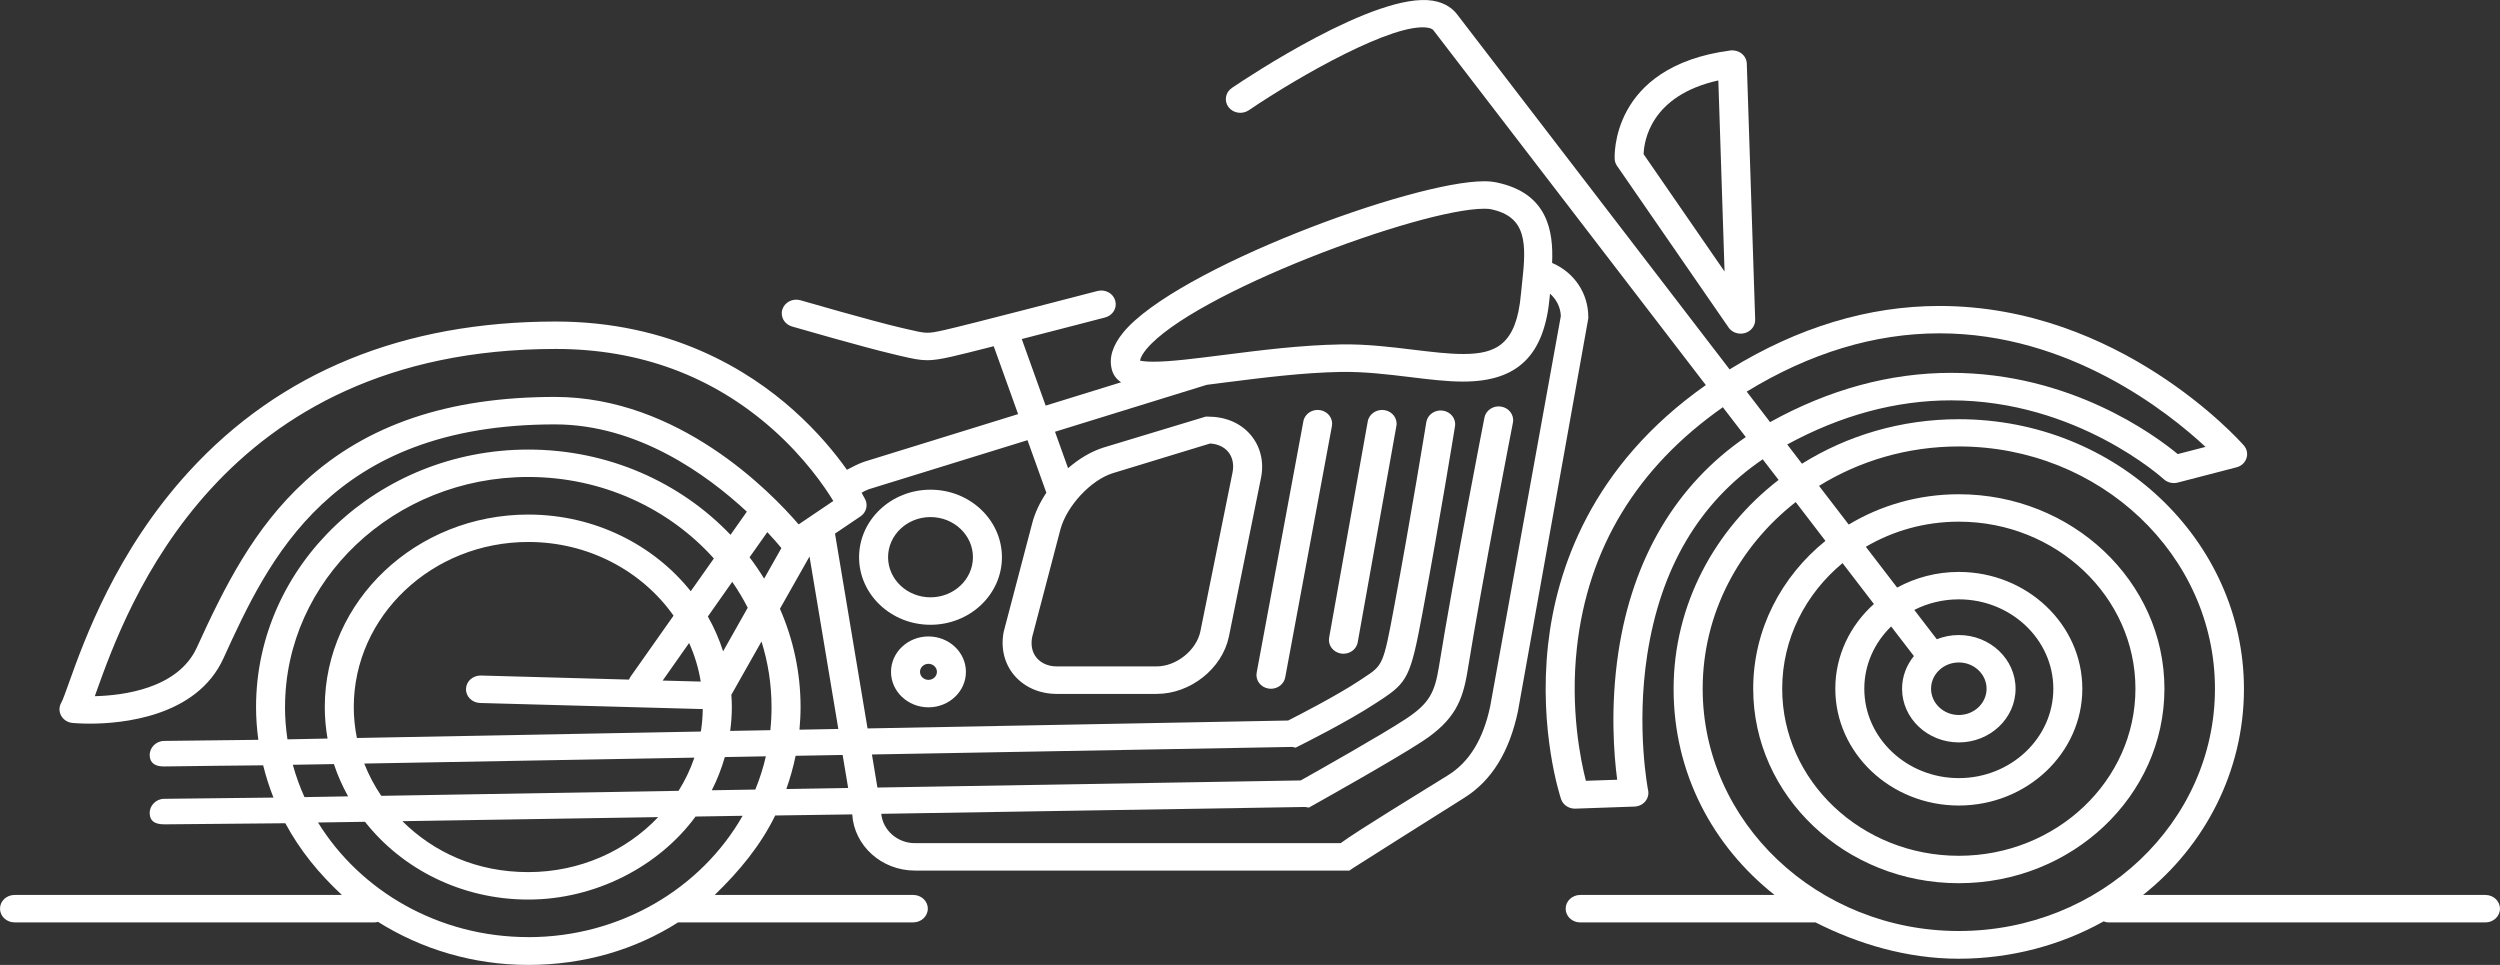 <?xml version="1.0" encoding="UTF-8"?> <svg xmlns="http://www.w3.org/2000/svg" width="57" height="22" viewBox="0 0 57 22" fill="none"><rect x="0" y="0" width="57" height="22" fill="#333333" stroke="none"/><g clip-path="url(#clip0_3_108)"><path d="M36.213 7.227C36.213 6.679 35.885 6.207 35.388 5.995C35.421 5.266 35.286 4.402 34.123 4.16C34.039 4.142 33.948 4.133 33.837 4.133C32.19 4.133 26.803 6.135 25.612 7.578C25.367 7.876 25.279 8.16 25.35 8.426C25.385 8.559 25.463 8.651 25.562 8.716L23.841 9.248L23.296 7.73C24.195 7.5 25.128 7.256 25.197 7.238C25.373 7.192 25.476 7.02 25.427 6.853C25.379 6.686 25.197 6.589 25.021 6.635C24.99 6.642 22.035 7.414 21.532 7.525C21.14 7.612 21.131 7.61 20.663 7.5L20.508 7.464C19.89 7.32 18.267 6.851 18.251 6.846C18.076 6.795 17.892 6.888 17.838 7.054C17.785 7.219 17.883 7.393 18.058 7.444C18.126 7.464 19.715 7.923 20.351 8.071L20.503 8.108C20.795 8.176 20.963 8.213 21.141 8.213C21.288 8.213 21.443 8.188 21.683 8.135C21.838 8.101 22.211 8.008 22.657 7.894L23.213 9.442L19.702 10.528C19.566 10.576 19.434 10.646 19.31 10.711C19.044 10.335 18.644 9.845 18.093 9.353C17.061 8.43 15.282 7.331 12.669 7.331C9.198 7.331 6.385 8.481 4.308 10.751C2.643 12.57 1.918 14.601 1.569 15.576C1.5 15.769 1.429 15.969 1.399 16.018C1.344 16.11 1.342 16.221 1.393 16.315C1.443 16.409 1.541 16.472 1.652 16.483C1.659 16.483 1.812 16.499 2.05 16.499C2.761 16.499 4.482 16.354 5.094 15.011C6.122 12.76 7.53 9.676 12.651 9.676C14.539 9.676 16.116 10.818 17.028 11.666L16.656 12.194C15.518 11.001 13.873 10.25 12.045 10.25C8.623 10.25 5.838 12.884 5.838 16.121C5.838 16.374 5.857 16.624 5.89 16.868L3.737 16.893C3.555 16.897 3.409 17.048 3.413 17.221C3.417 17.391 3.53 17.48 3.75 17.475C3.97 17.469 6 17.449 6 17.449C6.062 17.701 6.141 17.947 6.235 18.185L3.738 18.213C3.555 18.216 3.41 18.368 3.413 18.54C3.416 18.711 3.517 18.795 3.749 18.795C3.982 18.795 6.506 18.77 6.506 18.77C6.834 19.382 7.271 19.918 7.795 20.405H0.331C0.148 20.405 0 20.544 0 20.717C0 20.89 0.148 21.03 0.331 21.03H8.555C8.576 21.03 8.598 21.022 8.618 21.018C9.601 21.636 10.779 22 12.044 22C13.31 22 14.48 21.655 15.461 21.03H20.823C21.006 21.03 21.154 20.89 21.154 20.717C21.154 20.544 21.006 20.405 20.823 20.405H16.295C16.869 19.849 17.34 19.276 17.675 18.593L19.431 18.568C19.474 19.279 20.097 19.849 20.86 19.849H30.767L30.851 19.791C30.87 19.779 32.743 18.591 33.384 18.191C34.017 17.796 34.416 17.131 34.609 16.218L36.214 7.254V7.227H36.213ZM26.136 7.963C27.187 6.69 32.374 4.759 33.842 4.759C33.919 4.759 33.966 4.765 33.991 4.77C34.811 4.941 34.806 5.545 34.704 6.448C34.694 6.539 34.684 6.626 34.677 6.708C34.575 7.848 34.117 8.071 33.361 8.071C33.028 8.071 32.642 8.024 32.234 7.975C31.726 7.913 31.147 7.841 30.564 7.853C29.665 7.868 28.73 7.987 27.905 8.092C27.252 8.175 26.687 8.247 26.298 8.247C26.133 8.247 26.04 8.233 25.992 8.222C26.003 8.155 26.054 8.063 26.136 7.963H26.136ZM8.693 18.145C8.537 17.915 8.406 17.669 8.305 17.409L15.832 17.274C15.741 17.541 15.62 17.794 15.471 18.031L8.693 18.145ZM15.007 18.63C14.278 19.399 13.221 19.884 12.044 19.884C10.868 19.884 9.898 19.438 9.174 18.723L15.007 18.63ZM8.066 16.121C8.066 14.045 9.851 12.357 12.045 12.357C13.426 12.357 14.643 13.025 15.357 14.037L14.378 15.426C14.362 15.448 14.351 15.472 14.342 15.495L10.965 15.402C10.78 15.399 10.63 15.533 10.625 15.706C10.619 15.878 10.763 16.023 10.946 16.028L15.99 16.166C15.99 16.166 15.997 16.166 16 16.166C16.008 16.166 16.015 16.165 16.023 16.164C16.021 16.339 16.007 16.51 15.98 16.679L8.137 16.826C8.091 16.597 8.066 16.362 8.066 16.12V16.121ZM16.139 14.056L16.695 13.266C16.825 13.455 16.944 13.651 17.048 13.856L16.487 14.85C16.398 14.573 16.281 14.307 16.139 14.056V14.056ZM15.977 15.54L15.109 15.517L15.712 14.66C15.837 14.938 15.927 15.233 15.977 15.54ZM16.526 17.261L17.462 17.244C17.402 17.505 17.321 17.757 17.221 18.002L16.229 18.018C16.352 17.777 16.451 17.523 16.526 17.261ZM16.648 16.666C16.672 16.487 16.686 16.305 16.686 16.12C16.686 16.026 16.681 15.934 16.675 15.841L17.362 14.626C17.511 15.1 17.591 15.601 17.591 16.119C17.591 16.298 17.582 16.474 17.564 16.648L16.648 16.665V16.666ZM17.782 13.881L18.457 12.688L19.114 16.62L18.228 16.637C18.243 16.467 18.253 16.295 18.253 16.121C18.253 15.328 18.085 14.572 17.783 13.881H17.782ZM6.96 10.967C5.789 12.037 5.122 13.373 4.488 14.763C4.057 15.707 2.793 15.858 2.162 15.873C2.173 15.842 2.184 15.81 2.196 15.776C2.888 13.842 4.99 7.956 12.67 7.956C14.585 7.956 16.25 8.573 17.622 9.791C18.348 10.437 18.796 11.089 19 11.422L18.209 11.956C17.567 11.209 15.467 9.05 12.651 9.05C10.232 9.05 8.37 9.677 6.96 10.966V10.967ZM17.495 12.132C17.646 12.293 17.754 12.421 17.816 12.496L17.422 13.193C17.32 13.025 17.209 12.863 17.09 12.706L17.495 12.133V12.132ZM6.499 16.121C6.499 13.228 8.987 10.875 12.045 10.875C13.739 10.875 15.258 11.598 16.276 12.733L15.749 13.48C14.901 12.419 13.556 11.732 12.045 11.732C9.487 11.732 7.405 13.701 7.405 16.121C7.405 16.365 7.427 16.605 7.468 16.839L6.554 16.857C6.518 16.616 6.498 16.371 6.498 16.121L6.499 16.121ZM6.676 17.437L7.613 17.421C7.697 17.677 7.807 17.923 7.937 18.157L6.942 18.174C6.835 17.937 6.746 17.691 6.676 17.437ZM12.045 21.366C10.001 21.366 8.213 20.314 7.251 18.753L8.322 18.737C9.168 19.812 10.522 20.51 12.045 20.51C13.568 20.51 15.02 19.76 15.859 18.617L16.932 18.6C15.995 20.246 14.156 21.367 12.045 21.367V21.366ZM18.14 17.232L19.212 17.213L19.338 17.966L17.928 17.99C18.015 17.744 18.087 17.491 18.14 17.232V17.232ZM33.978 16.098C33.819 16.85 33.505 17.369 33.02 17.672C32.456 18.024 30.94 18.946 30.567 19.224H20.86C20.459 19.224 20.128 18.926 20.093 18.555L29.755 18.399L29.843 18.413L29.917 18.371C29.994 18.328 31.797 17.32 32.436 16.899C33.16 16.422 33.349 15.985 33.46 15.297C33.8 13.193 34.488 9.671 34.495 9.635C34.528 9.466 34.41 9.303 34.23 9.271C34.05 9.239 33.878 9.353 33.845 9.522C33.838 9.558 33.148 13.089 32.807 15.204C32.713 15.783 32.592 16.036 32.058 16.388C31.512 16.749 30.009 17.596 29.656 17.794L20.005 17.956L19.88 17.202L29.463 17.03L29.541 17.046L29.61 17.011C29.655 16.989 30.726 16.456 31.371 16.03L31.465 15.969C32.098 15.556 32.161 15.427 32.431 13.984C32.824 11.88 33.171 9.74 33.174 9.719C33.202 9.548 33.078 9.389 32.897 9.362C32.717 9.337 32.548 9.453 32.52 9.624C32.516 9.646 32.171 11.779 31.779 13.876C31.539 15.162 31.53 15.168 31.088 15.456L30.992 15.52C30.471 15.864 29.616 16.303 29.369 16.428L19.78 16.608L19.038 12.166L19.62 11.773C19.749 11.685 19.795 11.523 19.727 11.386C19.723 11.377 19.695 11.323 19.645 11.235C19.667 11.222 19.69 11.209 19.715 11.195L19.811 11.154L23.427 10.036L23.857 11.234C23.713 11.449 23.602 11.68 23.539 11.912L22.891 14.379L22.887 14.393C22.809 14.764 22.898 15.135 23.13 15.403C23.36 15.669 23.703 15.821 24.094 15.821H26.372C27.141 15.821 27.864 15.247 28.018 14.519L28.749 10.905C28.827 10.535 28.739 10.174 28.507 9.906C28.276 9.64 27.934 9.499 27.542 9.499H27.49L25.16 10.204C24.878 10.293 24.6 10.459 24.352 10.675L24.054 9.844L27.514 8.774C27.667 8.755 27.826 8.734 27.991 8.713C28.799 8.611 29.713 8.495 30.573 8.48C31.11 8.471 31.638 8.536 32.147 8.597C32.577 8.65 32.984 8.7 33.358 8.7C34.605 8.7 35.214 8.103 35.334 6.764C35.336 6.742 35.338 6.718 35.34 6.696C35.486 6.824 35.58 7.004 35.587 7.206L33.977 16.101L33.978 16.098ZM24.179 12.065C24.326 11.531 24.871 10.947 25.367 10.79L27.59 10.112C27.759 10.122 27.902 10.186 27.996 10.294C28.103 10.418 28.14 10.59 28.1 10.781L27.368 14.398C27.278 14.826 26.821 15.194 26.371 15.194H24.093C23.904 15.194 23.743 15.123 23.64 15.004C23.534 14.882 23.496 14.709 23.534 14.523L24.179 12.065L24.179 12.065Z" fill="white"></path><path d="M21.215 11.165C20.318 11.165 19.587 11.855 19.587 12.705C19.587 13.555 20.317 14.245 21.215 14.245C22.114 14.245 22.844 13.555 22.844 12.705C22.844 11.855 22.114 11.165 21.215 11.165ZM21.215 13.619C20.682 13.619 20.248 13.209 20.248 12.704C20.248 12.2 20.682 11.789 21.215 11.789C21.749 11.789 22.183 12.2 22.183 12.704C22.183 13.209 21.749 13.619 21.215 13.619Z" fill="white"></path><path d="M21.169 14.511C20.698 14.511 20.315 14.873 20.315 15.319C20.315 15.764 20.698 16.127 21.169 16.127C21.64 16.127 22.023 15.764 22.023 15.319C22.023 14.873 21.64 14.511 21.169 14.511ZM21.169 15.501C21.062 15.501 20.976 15.419 20.976 15.318C20.976 15.217 21.062 15.135 21.169 15.135C21.276 15.135 21.362 15.217 21.362 15.318C21.362 15.419 21.276 15.501 21.169 15.501Z" fill="white"></path><path d="M36.867 3.78L39.411 7.466C39.473 7.556 39.578 7.607 39.688 7.607C39.721 7.607 39.754 7.602 39.787 7.593C39.928 7.551 40.023 7.425 40.018 7.285L39.827 1.451C39.824 1.362 39.782 1.279 39.71 1.222C39.638 1.165 39.544 1.139 39.451 1.151C36.689 1.515 36.813 3.61 36.815 3.632C36.818 3.684 36.837 3.736 36.867 3.78ZM39.178 1.834L39.32 6.191L37.474 3.515C37.484 3.223 37.629 2.177 39.178 1.834Z" fill="white"></path><path d="M31.567 9.351C31.387 9.323 31.216 9.437 31.185 9.607L30.304 14.54C30.274 14.71 30.395 14.871 30.575 14.901C30.593 14.903 30.612 14.905 30.631 14.905C30.789 14.905 30.929 14.797 30.956 14.644L31.838 9.711C31.868 9.541 31.747 9.38 31.567 9.351Z" fill="white"></path><path d="M30.1 9.351C29.92 9.321 29.748 9.435 29.717 9.605L28.652 15.337C28.62 15.507 28.741 15.669 28.92 15.699C28.939 15.702 28.959 15.704 28.977 15.704C29.134 15.704 29.274 15.597 29.303 15.445L30.368 9.713C30.399 9.543 30.279 9.381 30.1 9.351Z" fill="white"></path><path d="M56.669 20.405H48.861C50.267 19.293 51.162 17.587 51.162 15.709C51.162 12.319 48.246 9.558 44.661 9.558C43.341 9.558 42.112 9.931 41.085 10.573L40.749 10.134C41.974 9.467 43.229 9.128 44.484 9.128C47.352 9.128 49.313 10.907 49.332 10.924C49.416 11.002 49.538 11.032 49.651 11.003L50.992 10.655C51.1 10.628 51.186 10.549 51.219 10.448C51.253 10.346 51.23 10.236 51.158 10.154C51.043 10.024 48.31 6.976 44.219 6.976C42.6 6.976 40.991 7.463 39.435 8.422L33.228 0.335C33.139 0.216 32.972 0.066 32.669 0.016C31.379 -0.195 28.42 1.779 28.087 2.005C27.938 2.106 27.905 2.301 28.01 2.442C28.117 2.582 28.323 2.614 28.472 2.514C29.643 1.72 31.789 0.506 32.555 0.632C32.652 0.648 32.676 0.682 32.685 0.694L38.893 8.78C36.27 10.623 35.483 12.997 35.295 14.708C35.081 16.662 35.571 18.156 35.592 18.219C35.635 18.349 35.763 18.437 35.907 18.437C35.91 18.437 35.915 18.437 35.918 18.437L37.265 18.39C37.361 18.387 37.452 18.344 37.511 18.273C37.571 18.201 37.596 18.109 37.577 18.02C37.574 18.006 37.3 16.605 37.556 14.937C37.86 12.953 38.745 11.454 40.19 10.472L40.552 10.942C39.092 12.071 38.158 13.792 38.158 15.71C38.158 17.628 39.053 19.294 40.46 20.405H36.028C35.845 20.405 35.697 20.545 35.697 20.718C35.697 20.891 35.845 21.031 36.028 21.031H41.394C42.354 21.517 43.47 21.859 44.659 21.859C45.849 21.859 46.992 21.55 47.962 21.008C47.998 21.02 48.036 21.031 48.075 21.031H56.668C56.851 21.031 56.999 20.891 56.999 20.718C56.999 20.545 56.851 20.405 56.668 20.405L56.669 20.405ZM44.219 7.6C47.182 7.6 49.438 9.4 50.286 10.189L49.653 10.353C49.125 9.917 47.203 8.501 44.484 8.501C43.091 8.501 41.703 8.879 40.358 9.624L39.825 8.929C41.263 8.049 42.741 7.6 44.22 7.6H44.219ZM36.9 14.865C36.708 16.134 36.8 17.234 36.872 17.778L36.158 17.802C36.037 17.33 35.799 16.171 35.953 14.771C36.202 12.503 37.321 10.659 39.281 9.285L39.804 9.965C38.222 11.047 37.223 12.728 36.9 14.865ZM38.821 15.703C38.821 13.992 39.647 12.462 40.942 11.447L41.62 12.332C40.613 13.146 39.973 14.354 39.973 15.703C39.973 18.148 42.076 20.137 44.661 20.137C47.246 20.137 49.349 18.148 49.349 15.703C49.349 13.258 47.246 11.269 44.661 11.269C43.738 11.269 42.878 11.523 42.151 11.96L41.474 11.078C42.391 10.511 43.486 10.179 44.661 10.179C47.881 10.179 50.501 12.657 50.501 15.703C50.501 18.749 47.881 21.227 44.661 21.227C41.44 21.227 38.821 18.749 38.821 15.703ZM44.661 15.104C45.01 15.104 45.294 15.373 45.294 15.703C45.294 16.033 45.01 16.302 44.661 16.302C44.312 16.302 44.028 16.033 44.028 15.703C44.028 15.373 44.312 15.104 44.661 15.104ZM44.661 16.927C45.374 16.927 45.955 16.378 45.955 15.703C45.955 15.028 45.375 14.479 44.661 14.479C44.483 14.479 44.313 14.513 44.159 14.575L43.646 13.906C43.948 13.753 44.294 13.665 44.661 13.665C45.849 13.665 46.816 14.58 46.816 15.703C46.816 16.826 45.849 17.741 44.661 17.741C43.473 17.741 42.506 16.826 42.506 15.703C42.506 15.151 42.74 14.65 43.118 14.283L43.637 14.958C43.469 15.165 43.367 15.423 43.367 15.703C43.367 16.378 43.948 16.927 44.662 16.927H44.661ZM41.845 15.703C41.845 17.172 43.109 18.366 44.661 18.366C46.214 18.366 47.477 17.171 47.477 15.703C47.477 14.235 46.213 13.04 44.661 13.04C44.149 13.04 43.669 13.171 43.255 13.397L42.541 12.467C43.157 12.104 43.884 11.894 44.661 11.894C46.882 11.894 48.688 13.603 48.688 15.703C48.688 17.803 46.882 19.512 44.661 19.512C42.44 19.512 40.634 17.803 40.634 15.703C40.634 14.562 41.167 13.538 42.01 12.839L42.725 13.771C42.184 14.257 41.845 14.942 41.845 15.702V15.703Z" fill="white"></path></g><defs><clipPath id="clip0_3_108"><rect width="57" height="22" fill="white"></rect></clipPath></defs></svg> 